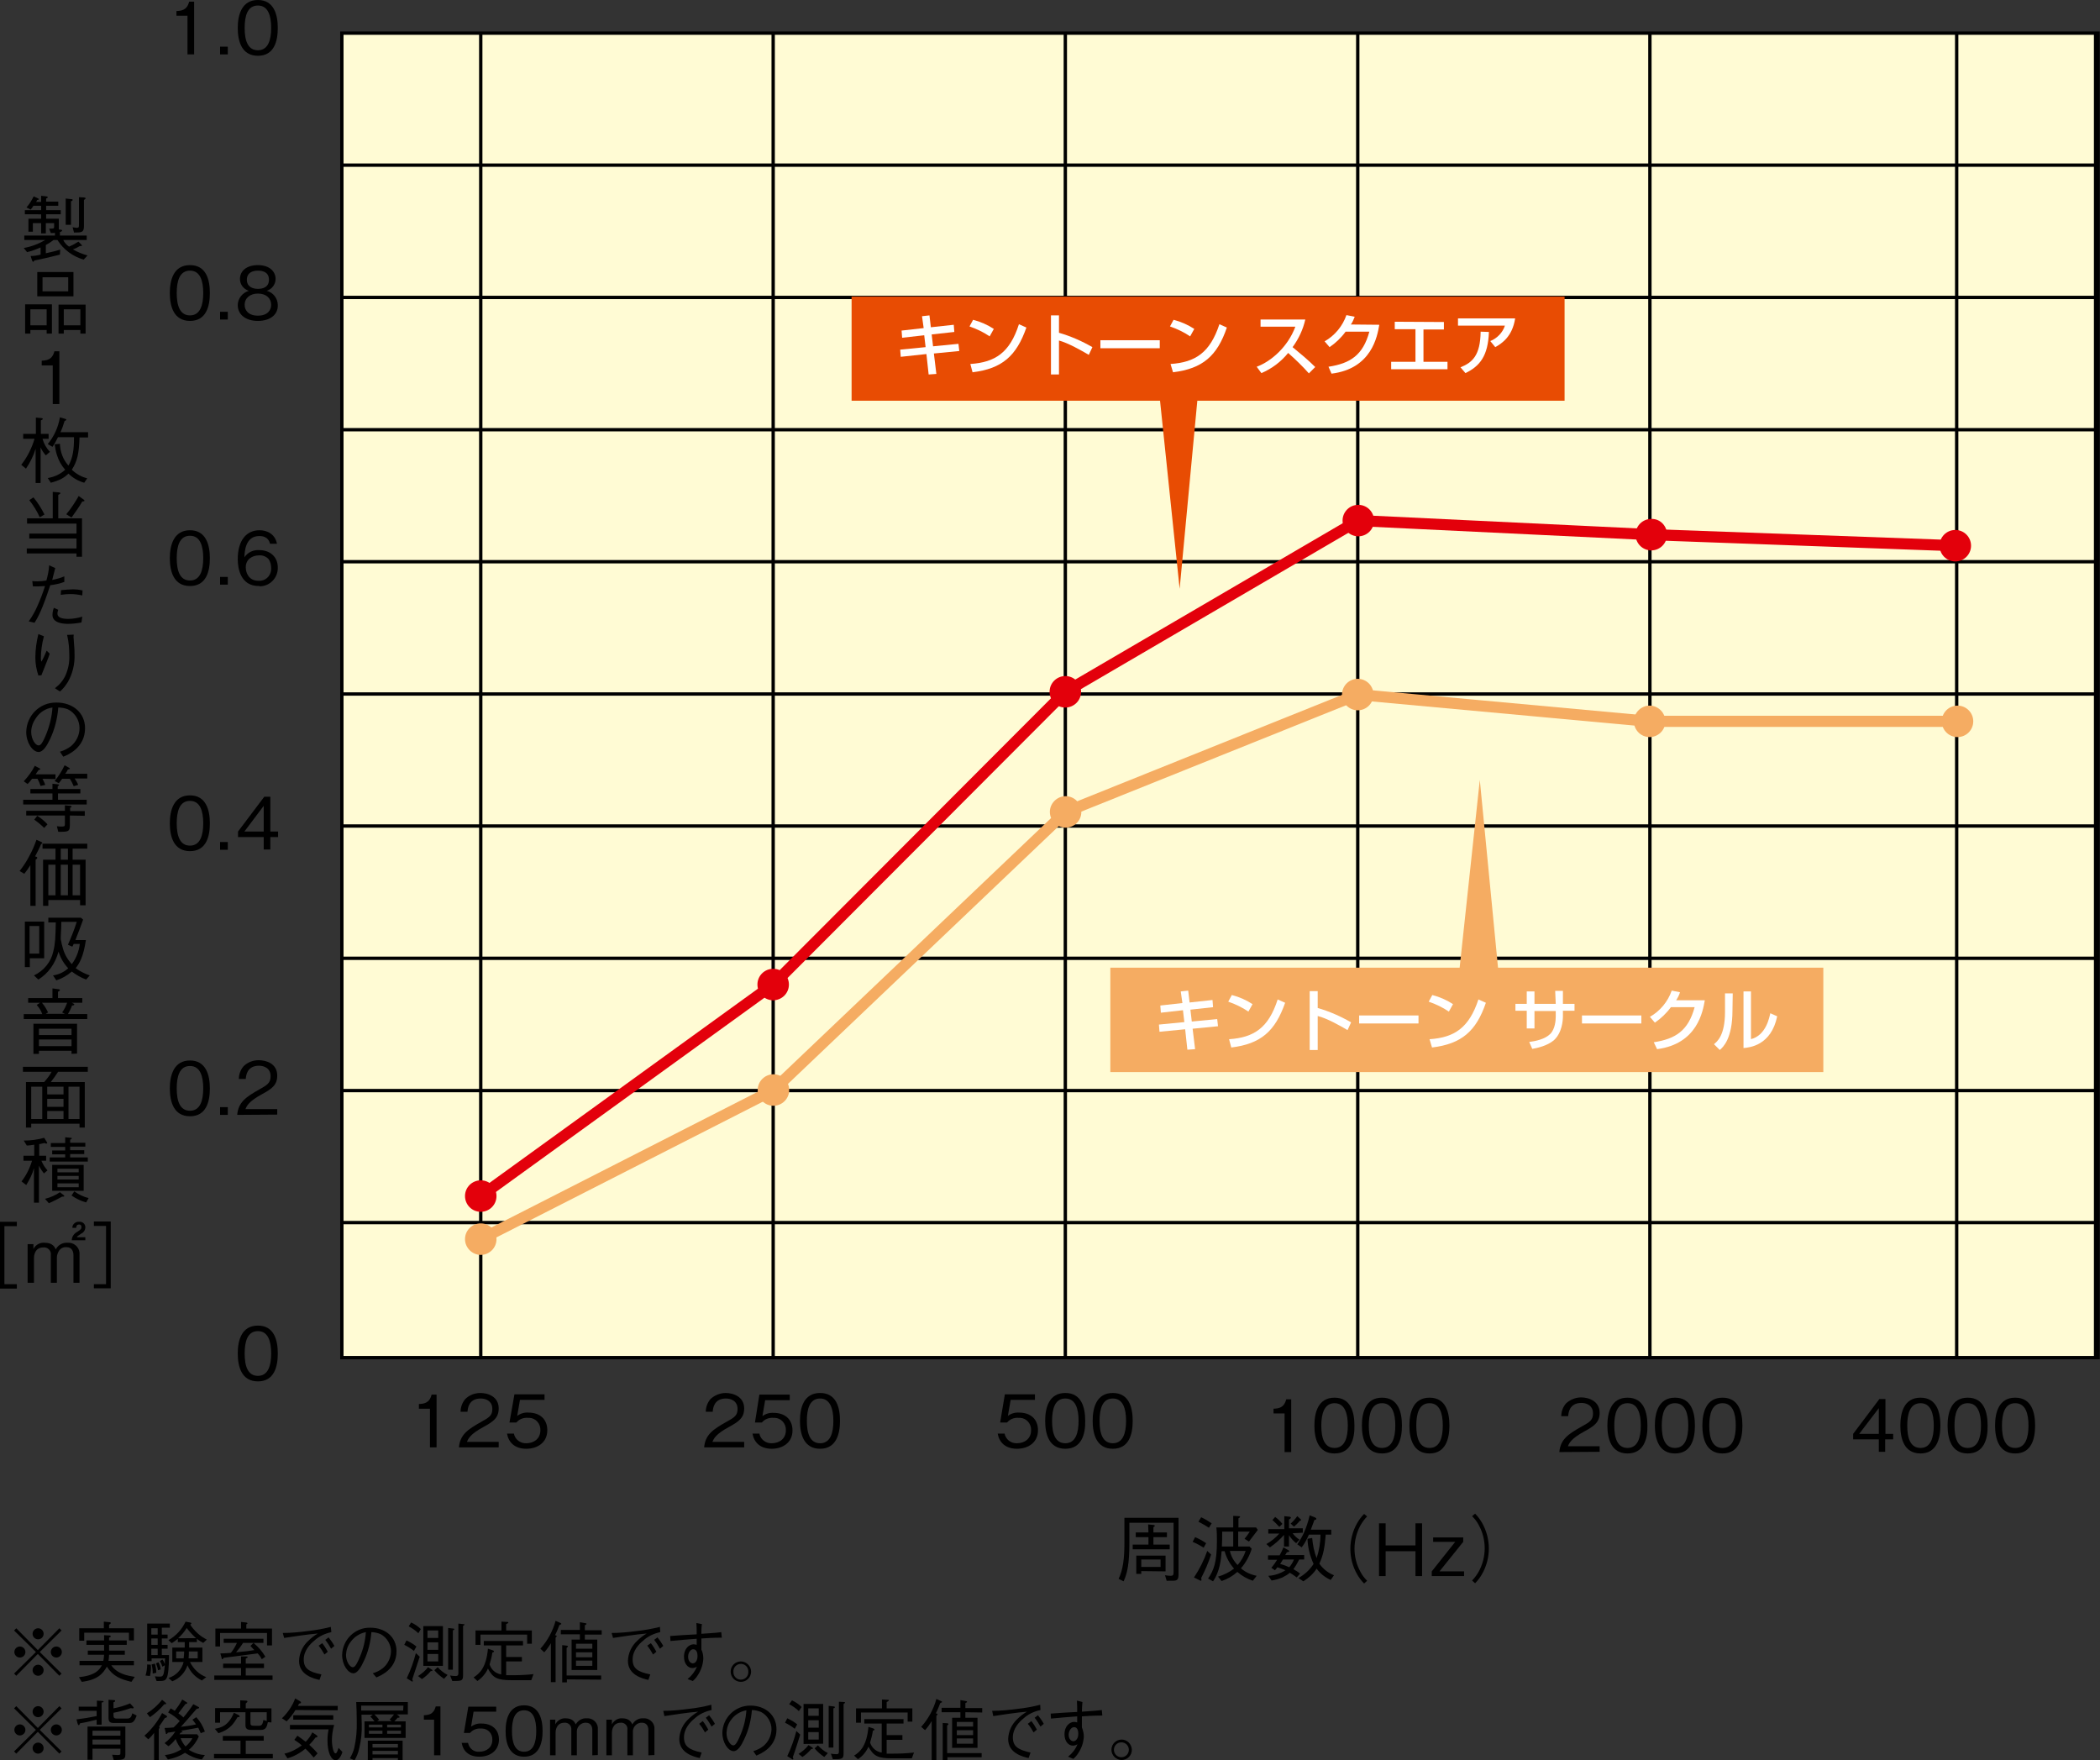 <?xml version="1.0" encoding="utf-8"?>
<!-- Generator: Adobe Illustrator 25.4.1, SVG Export Plug-In . SVG Version: 6.00 Build 0)  -->
<svg version="1.1" id="レイヤー_1" xmlns="http://www.w3.org/2000/svg" xmlns:xlink="http://www.w3.org/1999/xlink" x="0px"
	 y="0px" viewBox="0 0 760.5 637.4" style="enable-background:new 0 0 760.5 637.4;" xml:space="preserve">
<rect x="0" y="0" width="760.5" height="637.4" fill="#333333" stroke="none"/>
<style type="text/css">
	.st0{fill:#FFFBD4;stroke:#000000;stroke-width:1.21;stroke-miterlimit:10;}
	.st1{fill:none;stroke:#000000;stroke-width:1.21;stroke-miterlimit:10;}
	.st2{fill:none;stroke:#E3000B;stroke-width:4.03;stroke-linecap:round;stroke-linejoin:round;}
	.st3{fill:none;stroke:#F5AC62;stroke-width:4.03;stroke-linecap:round;stroke-linejoin:round;}
	.st4{fill:#E84C03;}
	.st5{fill:#FFFFFF;}
	.st6{fill:#F5AC62;}
	.st7{fill:#E3000B;}
</style>
<rect x="123.8" y="12" class="st0" width="636" height="479.6"/>
<path d="M93.4,500.2c-5.9,0-7.3-5.3-7.3-10.1s1.4-10.1,7.3-10.1s7.2,5.3,7.2,10.1S99.3,500.2,93.4,500.2z M93.4,482
	c-3.8,0-4.8,3.8-4.8,8.1c0,4.5,1.1,8.1,4.8,8.1s4.8-3.7,4.8-8.1S97.1,482,93.4,482L93.4,482z"/>
<path d="M68.8,404.2c-5.9,0-7.3-5.3-7.3-10.1S63,384,68.8,384s7.2,5.3,7.2,10.1S74.7,404.2,68.8,404.2z M68.8,386
	c-3.8,0-4.8,3.8-4.8,8.1c0,4.5,1.1,8.1,4.8,8.1s4.8-3.7,4.8-8.1S72.5,386,68.8,386L68.8,386z"/>
<path d="M79.7,403.7v-2.8h2.8v2.8H79.7z"/>
<path d="M85.9,403.7c0.4-4.6,3.2-6.5,8-9.2c2.8-1.6,4.1-2.3,4.1-4.8c0-3-2.5-3.8-4.2-3.8c-4.5,0-4.7,3.8-4.8,4.8h-2.5
	c0-1.7,0.6-3.3,1.7-4.6c1.5-1.5,3.5-2.2,5.5-2.2c2.7,0,6.7,1.2,6.7,5.6c0,3.4-2,4.8-5.5,6.7c-4.8,2.6-5.5,4.2-6,5.4h11.5v2
	L85.9,403.7z"/>
<path d="M68.8,308.2c-5.9,0-7.3-5.3-7.3-10.1S63,288,68.8,288s7.2,5.3,7.2,10.1S74.7,308.2,68.8,308.2z M68.8,290
	c-3.8,0-4.8,3.8-4.8,8.1c0,4.5,1.1,8.1,4.8,8.1s4.8-3.7,4.8-8.1S72.5,290,68.8,290L68.8,290z"/>
<path d="M79.7,307.7v-2.8h2.8v2.8H79.7z"/>
<path d="M97.9,303.1v4.5h-2.4v-4.5h-9.3v-2l9.5-12.6h2.2v12.6h2.8v2H97.9z M95.5,291.8l-7,9.3h7V291.8z"/>
<path d="M68.8,212.2c-5.9,0-7.3-5.3-7.3-10.1S63,192,68.8,192s7.2,5.3,7.2,10.1S74.7,212.2,68.8,212.2z M68.8,194
	c-3.8,0-4.8,3.8-4.8,8.1c0,4.5,1.1,8.1,4.8,8.1s4.8-3.7,4.8-8.1S72.5,194,68.8,194z"/>
<path d="M79.7,211.7v-2.8h2.8v2.8H79.7z"/>
<path d="M93.7,212.2c-6.6,0-7.6-6.4-7.6-9.7c0-6.8,3.1-10.5,7.9-10.5c2.5,0,5.6,1.2,6.3,4.9h-2.5c-0.2-0.7-0.7-2.8-3.9-2.8
	c-5.1,0-5.3,5.7-5.4,7.7c1.2-1.8,3.3-2.8,5.5-2.6c3.4,0,6.6,2.1,6.6,6.3c0.1,3.6-2.7,6.7-6.4,6.8C94.1,212.2,93.9,212.2,93.7,212.2z
	 M97.3,202.5c-0.9-1-2.2-1.5-3.5-1.4c-2.4,0-4.8,1.4-4.8,4.3c0,1.9,1,4.9,4.6,4.9c2.4,0.2,4.4-1.6,4.6-4c0-0.2,0-0.4,0-0.6
	C98.2,204.5,97.9,203.4,97.3,202.5z"/>
<path d="M68.8,116.2c-5.9,0-7.3-5.3-7.3-10.1s1.4-10.1,7.3-10.1s7.2,5.3,7.2,10.1S74.7,116.2,68.8,116.2z M68.8,98
	c-3.8,0-4.8,3.8-4.8,8.1c0,4.5,1.1,8.1,4.8,8.1s4.8-3.7,4.8-8.1S72.5,98,68.8,98L68.8,98z"/>
<path d="M79.7,115.7v-2.8h2.8v2.8H79.7z"/>
<path d="M93.4,116.2c-4.7,0-7.3-2.5-7.3-5.7c0-2.4,1.7-4.5,4-5.2c-1.9-0.6-3.2-2.3-3.2-4.3c0-2.8,2.3-5,6.5-5s6.4,2.3,6.4,5
	c0,2-1.3,3.7-3.2,4.3c2.3,0.6,4,2.7,4,5.2C100.7,113.8,98,116.2,93.4,116.2z M93.4,106.3c-2.8,0-4.8,1.6-4.8,4.1
	c0,1.9,1.3,3.9,4.8,3.9s4.8-2,4.8-3.9C98.2,108,96.4,106.3,93.4,106.3z M93.4,98c-1.9,0-4,0.7-4,3.3s2.2,3.3,4,3.3s4-0.6,4-3.3
	S95.3,98,93.4,98L93.4,98z"/>
<path d="M67.9,19.7v-14h-4V4c1.7-0.1,3.8-0.2,4.6-3.4h1.8v19.1H67.9z"/>
<path d="M79.7,19.7v-2.8h2.8v2.8H79.7z"/>
<path d="M93.4,20.2c-5.9,0-7.3-5.3-7.3-10.1S87.6,0,93.4,0s7.2,5.3,7.2,10.1S99.3,20.2,93.4,20.2z M93.4,2c-3.8,0-4.8,3.8-4.8,8.1
	c0,4.5,1.1,8.1,4.8,8.1s4.8-3.7,4.8-8.1S97.1,2,93.4,2z"/>
<path d="M155.7,524.1v-14h-4v-1.7c1.7-0.1,3.8-0.2,4.6-3.4h1.8v19.1H155.7z"/>
<path d="M166.2,524.1c0.4-4.6,3.2-6.5,8-9.2c2.9-1.6,4.1-2.3,4.1-4.7c0-3-2.5-3.8-4.2-3.8c-4.5,0-4.7,3.8-4.8,4.8h-2.5
	c0-1.7,0.6-3.3,1.7-4.6c1.5-1.5,3.5-2.2,5.5-2.2c2.7,0,6.6,1.3,6.6,5.6c0,3.4-2,4.8-5.5,6.7c-4.8,2.6-5.5,4.2-6,5.4h11.5v2
	L166.2,524.1z"/>
<path d="M190.6,524.6c-4.1,0-6.4-2.2-7-5.5h2.5c0.4,2.1,2.3,3.6,4.5,3.5c2.7,0,5.1-1.6,5.1-4.7c0.1-2.4-1.7-4.4-4-4.5
	c-0.2,0-0.4,0-0.6,0c-1.6-0.1-3.1,0.5-4.1,1.7h-2.5l1.8-10.2h10.9v2h-8.9l-1,5.8c1.2-0.9,2.6-1.3,4.1-1.2c3.9,0,6.8,2.2,6.8,6.4
	C198.2,522.3,194.7,524.6,190.6,524.6z"/>
<path d="M255,524.1c0.4-4.6,3.2-6.5,8-9.2c2.9-1.6,4.1-2.3,4.1-4.7c0-3-2.5-3.8-4.2-3.8c-4.5,0-4.7,3.8-4.8,4.8h-2.5
	c0-1.7,0.6-3.3,1.7-4.6c1.5-1.4,3.5-2.2,5.5-2.2c2.7,0,6.7,1.3,6.7,5.6c0,3.4-2,4.8-5.5,6.7c-4.8,2.6-5.5,4.2-6,5.4h11.5v2
	L255,524.1z"/>
<path d="M279.5,524.6c-4.1,0-6.4-2.2-7-5.5h2.5c0.4,2.1,2.3,3.6,4.5,3.5c2.7,0,5.1-1.6,5.1-4.7c0.1-2.4-1.7-4.4-4-4.5
	c-0.2,0-0.4,0-0.6,0c-1.6-0.1-3.1,0.5-4.1,1.7h-2.5L275,505h11v2h-8.9l-1,5.8c1.2-0.9,2.6-1.3,4.1-1.2c3.9,0,6.8,2.2,6.8,6.4
	C287,522.3,283.5,524.6,279.5,524.6z"/>
<path d="M297,524.6c-5.9,0-7.3-5.3-7.3-10.1s1.4-10.1,7.3-10.1s7.2,5.3,7.2,10.1C304.2,519.3,302.8,524.6,297,524.6z M297,506.4
	c-3.8,0-4.8,3.8-4.8,8.1c0,4.5,1.1,8.1,4.8,8.1s4.8-3.7,4.8-8.1S300.6,506.4,297,506.4z"/>
<path d="M368.3,524.6c-4.1,0-6.4-2.2-7-5.5h2.5c0.4,2.1,2.3,3.6,4.5,3.5c2.7,0,5.1-1.6,5.1-4.7c0.1-2.4-1.7-4.4-4-4.5
	c-0.2,0-0.4,0-0.6,0c-1.6-0.1-3.1,0.5-4.1,1.7h-2.5l1.7-10.2h10.9v2H366l-1,5.8c1.2-0.9,2.6-1.3,4.1-1.2c3.9,0,6.8,2.2,6.8,6.4
	C375.9,522.3,372.4,524.6,368.3,524.6z"/>
<path d="M385.8,524.6c-5.9,0-7.3-5.3-7.3-10.1s1.4-10.1,7.3-10.1s7.2,5.3,7.2,10.1C393.1,519.3,391.7,524.6,385.8,524.6z
	 M385.8,506.4c-3.8,0-4.8,3.8-4.8,8.1c0,4.5,1.1,8.1,4.8,8.1s4.8-3.7,4.8-8.1S389.5,506.4,385.8,506.4z"/>
<path d="M403,524.6c-5.9,0-7.3-5.3-7.3-10.1s1.4-10.1,7.3-10.1s7.2,5.3,7.2,10.1C410.2,519.3,408.9,524.6,403,524.6z M403,506.4
	c-3.8,0-4.8,3.8-4.8,8.1c0,4.5,1.1,8.1,4.8,8.1s4.8-3.7,4.8-8.1S406.7,506.4,403,506.4z"/>
<path d="M465.2,525.8v-14h-4v-1.7c1.7-0.1,3.8-0.2,4.6-3.4h1.8v19.1H465.2z"/>
<path d="M483.3,526.3c-5.9,0-7.3-5.3-7.3-10.1s1.4-10.1,7.3-10.1s7.2,5.3,7.2,10.1C490.6,521,489.2,526.3,483.3,526.3z M483.3,508.1
	c-3.7,0-4.8,3.8-4.8,8.1c0,4.5,1.1,8.1,4.8,8.1s4.8-3.7,4.8-8.1S487,508.1,483.3,508.1z"/>
<path d="M500.5,526.3c-5.9,0-7.3-5.3-7.3-10.1s1.4-10.1,7.3-10.1s7.2,5.3,7.2,10.1C507.7,521,506.4,526.3,500.5,526.3z M500.5,508.1
	c-3.8,0-4.8,3.8-4.8,8.1c0,4.5,1.1,8.1,4.8,8.1s4.8-3.7,4.8-8.1S504.2,508.1,500.5,508.1z"/>
<path d="M517.7,526.3c-5.9,0-7.3-5.3-7.3-10.1s1.4-10.1,7.3-10.1s7.2,5.3,7.2,10.1C524.9,521,523.5,526.3,517.7,526.3z M517.7,508.1
	c-3.8,0-4.8,3.8-4.8,8.1c0,4.5,1.1,8.1,4.8,8.1s4.8-3.7,4.8-8.1S521.4,508.1,517.7,508.1z"/>
<path d="M564.7,525.8c0.4-4.6,3.2-6.5,8-9.2c2.9-1.6,4.2-2.3,4.2-4.8c0-3-2.5-3.8-4.2-3.8c-4.5,0-4.7,3.8-4.8,4.8h-2.5
	c0-1.7,0.6-3.3,1.7-4.6c1.5-1.4,3.5-2.2,5.5-2.2c2.7,0,6.7,1.3,6.7,5.6c0,3.4-2,4.8-5.5,6.7c-4.8,2.6-5.5,4.2-6,5.4h11.5v2
	L564.7,525.8z"/>
<path d="M589.4,526.3c-5.9,0-7.3-5.3-7.3-10.1s1.4-10.1,7.3-10.1s7.2,5.3,7.2,10.1C596.7,521,595.3,526.3,589.4,526.3z M589.4,508.1
	c-3.8,0-4.8,3.8-4.8,8.1c0,4.5,1.1,8.1,4.8,8.1s4.8-3.7,4.8-8.1S593.1,508.1,589.4,508.1z"/>
<path d="M606.6,526.3c-5.9,0-7.3-5.3-7.3-10.1s1.4-10.1,7.3-10.1s7.2,5.3,7.2,10.1C613.8,521,612.5,526.3,606.6,526.3z M606.6,508.1
	c-3.8,0-4.8,3.8-4.8,8.1c0,4.5,1.1,8.1,4.8,8.1s4.8-3.7,4.8-8.1S610.3,508.1,606.6,508.1z"/>
<path d="M623.8,526.3c-5.9,0-7.3-5.3-7.3-10.1s1.4-10.1,7.3-10.1s7.2,5.3,7.2,10.1C631,521,629.7,526.3,623.8,526.3z M623.8,508.1
	c-3.8,0-4.8,3.8-4.8,8.1c0,4.5,1.1,8.1,4.8,8.1s4.8-3.7,4.8-8.1S627.5,508.1,623.8,508.1z"/>
<path d="M682.7,521.2v4.5h-2.3v-4.5h-9.3v-2l9.5-12.6h2.2v12.6h2.8v2H682.7z M680.4,509.9l-7.1,9.3h7.1V509.9z"/>
<path d="M695.5,526.3c-5.9,0-7.3-5.3-7.3-10.1s1.4-10.1,7.3-10.1s7.2,5.3,7.2,10.1C702.7,521,701.3,526.3,695.5,526.3z M695.5,508.1
	c-3.8,0-4.8,3.8-4.8,8.1c0,4.5,1.1,8.1,4.8,8.1s4.8-3.7,4.8-8.1S699.2,508.1,695.5,508.1z"/>
<path d="M712.6,526.3c-5.9,0-7.3-5.3-7.3-10.1s1.4-10.1,7.3-10.1s7.2,5.3,7.2,10.1C719.9,521,718.5,526.3,712.6,526.3z M712.6,508.1
	c-3.8,0-4.8,3.8-4.8,8.1c0,4.5,1.1,8.1,4.8,8.1s4.8-3.7,4.8-8.1S716.3,508.1,712.6,508.1z"/>
<path d="M729.8,526.3c-5.9,0-7.3-5.3-7.3-10.1s1.4-10.1,7.3-10.1s7.2,5.3,7.2,10.1C737,521,735.7,526.3,729.8,526.3z M729.8,508.1
	c-3.8,0-4.8,3.8-4.8,8.1c0,4.5,1.1,8.1,4.8,8.1s4.8-3.7,4.8-8.1S733.5,508.1,729.8,508.1z"/>
<path d="M9.6,75.1c1.1-1.2,1.9-2.6,2.6-4l1.5,0.7c0.3,0.2,0.4,0.2,0.4,0.3s-0.2,0.3-0.6,0.3c-0.2,0.4-0.3,0.5-0.4,0.7h1.8v-2.2
	l1.8,0.2c0.2,0,0.6,0.1,0.6,0.3s-0.2,0.3-0.6,0.5V73h4.4v1.5h-4.4v1.6h5.3v1.5h-5.3v1.6h4.6v3.1c0,0.3,0,0.6,0,0.8l0.9,0.1
	c0.1,0,0.3,0.1,0.3,0.3S22,84,21.7,84v1.3h9.7v1.6h-8.5c0.5,1,1.2,1.8,2.1,2.4c1.2-0.5,2.3-1.1,3.4-1.8l1,1c0.3,0.3,0.3,0.4,0.3,0.4
	c0,0.2-0.4,0.2-0.8,0.2c-0.8,0.5-1.6,0.9-2.5,1.2c1.7,1,3.5,1.7,5.3,2.2L30.3,94c-3.9-1.1-7.3-3.6-9.5-7.1h-1.4
	c-0.9,0.7-1.8,1.3-2.8,1.8v3c2.2-0.5,3.2-0.7,5.2-1.3l-0.1,1.8c-4,1-6.5,1.6-9.2,2.1c-0.3,0.4-0.4,0.5-0.5,0.5s-0.3-0.2-0.4-0.5
	l-0.5-1.6c1.2,0,2.4-0.2,3.6-0.5v-2.6c-1.6,0.7-3.2,1.3-4.9,1.7l-1.2-1.5c2.8-0.5,5.4-1.5,7.8-2.9H8.8v-1.6h11.1v-1
	c-0.5,0.1-1,0.1-1.5,0.1l-0.6-1.6c1.7,0,1.8,0,1.8-0.8v-1.2h-3v3.7h-1.7v-3.7h-3v3.1h-1.6v-4.7h4.6v-1.6H9v-1.5h5.9v-1.6h-2.8
	c-0.4,0.7-0.6,0.9-1,1.4L9.6,75.1z M23.9,71.9l1.9,0.2c0.3,0,0.5,0,0.5,0.3s-0.2,0.3-0.6,0.5v8.5h-1.9V71.9z M30.4,71.5
	c0.2,0,0.6,0.1,0.6,0.3s-0.3,0.4-0.6,0.6v9.5c0,2.3-0.9,2.3-3.6,2.3l-0.5-1.9c0.5,0.1,1,0.1,1.4,0.2c0.9,0,0.9-0.2,0.9-1.5v-9.6
	L30.4,71.5z"/>
<path d="M16.9,120.8v-1.3H11v1.3H9.1v-10.6h9.7v10.6H16.9z M16.9,117.8V112H11v5.8L16.9,117.8z M13.5,107.3v-8.8h13.1v8.8H13.5z
	 M24.7,105.5v-5.1h-9.3v5.1L24.7,105.5z M29.1,120.8v-1.3h-6v1.3h-1.9v-10.5H31v10.5L29.1,120.8z M29.1,117.8V112h-6v5.8L29.1,117.8
	z"/>
<path d="M19.1,146.3v-14h-4v-1.7c1.7-0.1,3.8-0.2,4.6-3.4h1.8v19.1L19.1,146.3z"/>
<path d="M16.6,164.9c-0.8-0.9-1.4-1.8-1.9-2.9v12.9h-1.8v-12.4c-0.8,2.6-2,5-3.5,7.2l-1.7-1.4c2.2-2.8,3.8-6,4.8-9.4H8.4v-1.8h4.6
	v-5.9l2.1,0.2c0.1,0,0.4,0.1,0.4,0.3s-0.4,0.4-0.7,0.5v4.9h2.8v1.8h-2.2c0.5,1.8,1.4,3.4,2.7,4.7L16.6,164.9z M28.8,158.4
	c-0.2,5.9-0.8,8.6-2.8,11.7c1.6,1.5,3.5,2.6,5.6,3.1l-1.1,1.6c-2.1-0.6-4.1-1.7-5.7-3.3c-1.7,1.6-3.1,2.4-6.4,3.3l-1.1-1.7
	c2.4-0.4,4.6-1.4,6.3-3c-1.4-1.6-2.4-3.4-3-5.4c-0.4-1.2-0.6-2.5-0.8-3.8l1.9-0.2c0.1,2.9,1.1,5.7,3.1,7.9c1.6-2.9,2-5.7,2-10.3H21
	c-0.6,1.2-1.2,2.4-2,3.5l-1.7-1c2.3-2.8,3.8-6.1,4.4-9.7l2,0.6c0.1,0,0.3,0.1,0.3,0.3s-0.4,0.4-0.6,0.4c-0.4,1.4-0.9,2.8-1.5,4.1h10
	v1.9L28.8,158.4z"/>
<path d="M27.7,200.4h-18v-1.8h18V195H10.6v-1.8h17.1v-3.6H9.8v-1.9h9.3v-9.6l2.3,0.2c0.4,0.1,0.5,0.2,0.5,0.3s-0.4,0.4-0.8,0.6v8.5
	h8.6v13.9h-2L27.7,200.4z M12.1,180.1c1.6,1.9,2.9,4,4,6.2l-1.7,1c-1-2.2-2.3-4.3-3.8-6.2L12.1,180.1z M24,186.2
	c1.7-2,3.2-4.3,4.5-6.6l1.8,1.3c0,0,0.3,0.2,0.3,0.4s-0.4,0.3-0.8,0.3c-1.2,2-2.5,3.9-3.9,5.8L24,186.2z"/>
<path d="M20,205.7c-0.3,1.4-0.5,1.8-1.1,4.3c1.5-0.3,3-0.7,4.4-1.3v2c-1.6,0.6-3.3,1-5.1,1.2c-0.7,2-1.5,4.6-2.8,7.8
	c-0.8,2-1.7,4-2.9,5.8l-2.1-0.5c1.3-1.8,2.4-3.8,3.3-5.9c1-2.3,1.9-4.6,2.6-6.9c-1.4,0.1-2.9,0.2-4.4,0.1l-0.2-1.9
	c0.6,0.1,1.2,0.1,1.9,0.1c1.1,0,2.1-0.1,3.2-0.3c0.5-1.8,0.9-3.6,1-5.5L20,205.7z M21.1,220.8c-0.2,0.5-0.3,0.9-0.3,1.4
	c0,1.4,1.6,1.9,3.9,1.9c1.7,0,3.4-0.3,5.1-0.8l-0.3,2.1c-1.6,0.3-3.3,0.5-4.9,0.5c-1.4,0-5.6-0.2-5.6-3.2c0-0.9,0.2-1.8,0.5-2.6
	L21.1,220.8z M22.1,213.7c1.1-0.1,3.1-0.3,4.2-0.3c1.2,0,2.4,0.1,3.6,0.4l-0.1,1.8c-1.4-0.3-2.9-0.5-4.3-0.5c-1.2,0-2.3,0.1-3.5,0.3
	L22.1,213.7z"/>
<path d="M15.9,230.4c-0.7,2.6-1.1,5.4-1.1,8.1c0,0.4,0.1,0.8,0.2,1.1c0.7-1.2,1.3-2.6,1.9-4l1.1,1.1c-0.5,1.6-0.8,2.2-3,7.8
	l-1.1,0.1c-0.7-2.1-1.1-4.3-1.1-6.4c0-2.9,0.4-5.8,1.1-8.6L15.9,230.4z M26.7,229.8c-0.1,0.6-0.1,1.2,0,1.8c0.3,3.7,0.3,4.2,0.3,5.5
	c0.1,3.4-0.7,6.8-2.4,9.8c-0.8,1.3-1.7,2.5-2.9,3.5l-1.8-1.2c1.6-1.2,2.9-2.7,3.8-4.6c1-2.3,1.5-4.7,1.4-7.2c0-2.5-0.2-5-0.8-7.5
	L26.7,229.8z"/>
<path d="M21.7,272.2c1.4-0.4,2.8-1.1,4-2c1.9-1.6,3.1-4,3.1-6.5c0-2.9-1.6-5.5-4.1-6.8c-1.1-0.5-2.4-0.7-3.6-0.7
	c-0.3,4-1.3,7.9-3,11.5c-1.1,2.3-2.5,4.6-4.1,4.6c-2.2,0-4.5-3.4-4.5-7.2c0.1-6,4.9-10.8,10.9-10.7c0.1,0,0.1,0,0.2,0
	c5.5,0,10.2,3.5,10.2,9.3c0,7.1-6.3,9.7-7.9,10.3L21.7,272.2z M13.1,259.9c-1.1,1.5-1.8,3.3-1.8,5.1c0,2.8,1.6,4.9,2.6,4.9
	c0.6,0,1.2,0,2.9-4.2c1.2-3,2-6.3,2.2-9.5C16.6,256.5,14.4,257.9,13.1,259.9z"/>
<path d="M8.4,291.3v-1.7H19v-2.3h-8v-1.6h8v-1.9l2,0.2c0.2,0,0.4,0.2,0.4,0.3s-0.3,0.3-0.5,0.4v1h8.2v1.6H21v2.3h10.4v1.7L8.4,291.3
	z M15.4,282c0.4,0.7,0.7,1.5,1,2.2l-1.7,0.4c-0.3-0.9-0.7-1.8-1.1-2.6h-2c-0.5,0.7-1,1.3-1.6,1.9l-1.4-1c1.6-1.7,3-3.6,4-5.6
	l1.7,0.9c0.2,0.1,0.3,0.2,0.3,0.3s-0.3,0.3-0.6,0.3c-0.2,0.3-1,1.4-1.1,1.6h7.2v1.7L15.4,282z M25.3,295.3v3.3
	c0,2.6-0.5,2.6-4.2,2.6l-0.5-2c0.6,0,0.9,0.1,1.3,0.1c1.3,0,1.6,0,1.6-0.8v-3.2h-14v-1.7h14v-2l2,0.2c0.2,0,0.4,0.1,0.4,0.3
	s-0.3,0.3-0.5,0.4v1.2h5.3v1.7L25.3,295.3z M16,299.8c-1.1-1.1-2.3-2.1-3.6-3l1.1-1.4c1.4,0.9,2.6,1.9,3.7,3.1L16,299.8z M27.1,282
	c0.5,0.7,0.9,1.4,1.2,2.2l-1.6,0.5c-0.4-1-0.9-1.9-1.4-2.7h-2.8c-0.4,0.6-0.8,1.1-1.2,1.6l-1.5-0.8c1.4-1.7,2.6-3.6,3.6-5.7L25,278
	c0.1,0,0.2,0.2,0.3,0.3c0,0.2-0.2,0.3-0.7,0.3c-0.4,0.8-0.5,1-1,1.6h8v1.7H27.1z"/>
<path d="M14.9,305.6c-0.6,1.5-1.4,3-2.2,4.5c0.4,0.1,0.8,0.2,0.8,0.5s-0.4,0.6-0.6,0.7V328H11v-14.7c-0.7,1.1-1.4,2.1-2.2,3.1
	l-1.7-1c1.4-1.8,2.6-3.6,3.6-5.6c1-1.8,1.8-3.7,2.5-5.7l1.8,0.8c0.1,0,0.3,0.2,0.3,0.3S15.3,305.5,14.9,305.6z M26.3,307.3v4H31
	v16.5h-2v-1.9H17.5v2.1h-1.9v-16.7h4.5v-4h-4.7v-1.8h16.2v1.8L26.3,307.3z M20.1,313.1h-2.6v11.1h2.6V313.1z M24.6,307.3H22v4h2.6
	L24.6,307.3z M24.6,313.1H22v11.1h2.6L24.6,313.1z M29,313.1h-2.7v11.1H29V313.1z"/>
<path d="M10.8,347v3.2H9v-16.5h7V347H10.8z M14.2,335.3h-3.5v10h3.5V335.3z M31.2,354.7c-1.9-0.7-3.6-1.7-5.2-2.9
	c-1.6,1.4-3.5,2.5-5.6,3.2l-1.2-1.8c2.1-0.3,4-1.2,5.5-2.6c-1.6-1.7-2.8-3.7-3.5-6c-0.6,2.1-1.5,4.1-2.8,5.9
	c-1.2,1.7-2.8,3.1-4.5,4.2l-1.6-1.5c3.6-1.7,6.2-4.9,7-8.7c0.7-2.7,0.8-5.3,0.9-10.5h-2.7v-1.7h11.8l0.8,0.7
	c-0.9,2.5-1.8,4.9-2.8,7.4h3.8c-0.9,6.2-2.4,8.5-3.7,10.2c1.6,1.1,3.3,2,5.1,2.6L31.2,354.7z M26.7,341.8l-0.5,1l-1.6-0.7
	c1.2-2.7,2.3-5.5,3.2-8.3h-5.6c0,0.8,0,2-0.2,5.5l0,0.8c0.2,1.2,0.5,2.3,0.8,3.4c0.6,2.1,1.7,4,3.2,5.6c1.6-2.1,2.6-4.7,2.9-7.3
	L26.7,341.8z"/>
<path d="M8.6,369v-1.8h6.7c-0.4-1.2-1.1-2.3-2-3.3l1.2-0.8h-4.3v-1.7H19v-3.5l2.2,0.3c0.2,0,0.5,0.1,0.5,0.3s-0.4,0.5-0.7,0.6v2.3
	h8.8v1.7H26l0.6,0.3c0.2,0.1,0.3,0.2,0.3,0.3c0,0.4-0.7,0.4-0.8,0.4c-0.4,1.1-0.9,2.1-1.5,3.1h7v1.8H8.6z M25.9,381.6v-1.1H14.1v1.1
	h-2v-10.9h15.8v10.8L25.9,381.6z M25.9,372.5H14.1v2.3h11.8V372.5z M25.9,376.4H14.1v2.4h11.8V376.4z M15.2,363.1
	c0.9,1.1,1.6,2.2,2.2,3.5l-0.8,0.5h6.9l-1-0.5c0.8-1.1,1.4-2.3,1.8-3.5H15.2z"/>
<path d="M21.1,388c-0.8,1.3-1.7,2.5-2.7,3.8h12.3v16.5h-1.9v-1.4H11.3v1.4H9.4v-16.5h6.6c1-1.1,2-2.4,2.7-3.7H8.3v-1.8h23.5v1.8
	H21.1z M15.3,393.5h-4v11.7h4V393.5z M23,393.5h-5.9v2.8H23L23,393.5z M23,397.9h-5.9v2.9H23L23,397.9z M23,402.3h-5.9v2.9H23
	L23,402.3z M28.8,393.5h-4v11.7h4V393.5z"/>
<path d="M12.4,414.5c-0.6,0.1-1.9,0.3-2.7,0.3L8.6,413c2.5,0,5-0.3,7.4-1l1,1.6c0.1,0.2,0.1,0.2,0.1,0.3s-0.1,0.2-0.3,0.2
	c-0.2,0-0.5-0.1-0.7-0.2c-0.7,0.2-1.1,0.2-1.9,0.4v4.2h2.5v1.8h-1.7c0.5,1.3,1.3,2.5,2.2,3.5l-1.3,1.1c-0.7-0.9-1.3-1.8-1.8-2.8
	v13.4h-1.8v-12.5c-0.6,2.2-1.6,4.2-2.8,6.1l-1.7-1.3c1.7-2.2,3-4.8,3.8-7.5H8.5v-1.8h3.9V414.5z M16.3,434.1c2-0.5,3.8-1.3,5.4-2.4
	l1.4,1.1c0.1,0.1,0.2,0.2,0.2,0.3s-0.2,0.2-0.3,0.2s-0.3,0-0.5,0c-1.6,0.9-3.2,1.7-4.8,2.4L16.3,434.1z M23.6,411.8l2,0.2
	c0.2,0,0.4,0,0.4,0.2s-0.4,0.4-0.6,0.5v1.1h5.5v1.4h-5.5v1.3h5.1v1.4h-5.1v1.2h6.4v1.5H18v-1.5h5.6V418h-4.7v-1.4h4.7v-1.3h-5.2
	v-1.4h5.2V411.8z M18.9,421.8h11.4v9.4H18.9V421.8z M28.5,424.5v-1.3h-7.7v1.3H28.5z M28.5,427.1v-1.3h-7.7v1.3H28.5z M28.5,429.9
	v-1.4h-7.7v1.4H28.5z M26.9,431.4c1.6,1.1,3.3,2,5.2,2.4l-0.9,1.6c-1.9-0.5-3.7-1.4-5.3-2.5L26.9,431.4z"/>
<path d="M6.1,465v1.6H0v-24.2h6.1v1.6H1.6V465H6.1z"/>
<path d="M12.1,452.3c0.7-1.5,2.4-2.5,4.1-2.3c2.9,0,3.6,1.6,4,2.4c0.8-1.6,2.5-2.5,4.2-2.4c2.2-0.2,4.2,1.4,4.4,3.6
	c0,0.2,0,0.5,0,0.7v10.2h-2.2v-10c0-1.1-0.4-2.9-2.5-2.9c-1.1-0.1-2.2,0.4-2.8,1.4c-0.4,0.7-0.7,1.5-0.7,2.4v9.1h-2.2v-10.1
	c0.2-1.3-0.8-2.5-2.1-2.7c-0.2,0-0.4,0-0.6,0c-3.3,0-3.4,3.3-3.4,3.8v9H10v-14h2.1L12.1,452.3z M26,448.9c0.1-1.2,0.8-2.2,1.9-2.8
	c1.4-0.9,1.6-1.1,1.6-1.9c0-0.4-0.3-0.8-0.7-0.8c-0.1,0-0.1,0-0.2,0c-0.9,0-1,0.8-1,1.2h-1.4c0-0.6,0.2-1.1,0.6-1.5
	c0.5-0.5,1.2-0.8,1.9-0.7c1.1-0.1,2.1,0.7,2.2,1.8c0,0.1,0,0.1,0,0.2c0,1-0.6,1.9-1.5,2.3c-1.1,0.8-1.3,0.8-1.6,1.3h3.1v1.1H26z"/>
<path d="M34,443.9v-1.6h6.1v24.2H34V465h4.4v-21.1H34z"/>
<path d="M426.8,570.2c0,1.3-0.3,1.8-0.8,2s-0.8,0.2-3.5,0.2l-0.6-2c0.7,0.1,1.3,0.2,2,0.2c0.8,0,1.1-0.2,1.1-1.2v-18h-16v7.3
	c0,7.7-0.8,11.1-2.1,13.9l-1.8-0.9c1.6-3.3,2.1-7.4,2.1-13v-9.1h19.6L426.8,570.2z M415.8,552l2,0.2c0.1,0,0.4,0.1,0.4,0.3
	s-0.2,0.3-0.5,0.5v1.9h4.9v1.7h-4.9v2.7h5.9v1.7h-13.4v-1.7h5.7v-2.7h-4.6v-1.7h4.6L415.8,552z M413.3,568.9v1h-1.8v-6.6h10.6v5.7
	L413.3,568.9z M420.3,564.7h-7v2.7h7V564.7z"/>
<path d="M435.9,560.4c-1.3-0.8-2.6-1.5-4-2.1l0.9-1.7c1.4,0.6,2.7,1.3,4,2.2L435.9,560.4z M435,571.4c0.1,0.2,0.1,0.5,0.1,0.7
	c0,0.2-0.1,0.3-0.2,0.3c-0.2,0-0.3-0.1-0.5-0.2l-2-1c2-3,3.6-6.2,4.8-9.6l1.4,1.3C437.6,565.9,436.4,568.7,435,571.4z M437.8,553.2
	c-1.2-0.8-2.5-1.5-3.8-2.2l1-1.6c1.3,0.6,2.6,1.4,3.8,2.2L437.8,553.2z M452.3,558.2l-1.6-1c0.7-0.8,1.3-1.7,1.9-2.6h-4.2v5.4h4.1
	l0.8,0.8c-0.8,2.6-2.1,5-3.9,7.1c1.6,1.4,3.6,2.3,5.7,2.7l-1.4,1.8c-2.1-0.7-4-1.8-5.6-3.2c-1.7,1.5-3.6,2.6-5.7,3.3l-1.3-1.6
	c2.1-0.6,4.1-1.6,5.8-2.9c-1.6-1.8-2.8-4-3.4-6.3h-1.1c-0.2,2.8-0.6,7.3-3.1,10.9l-1.8-1c2-2.9,3.2-5.8,3.2-13.5c0-1.7,0-3.3-0.2-5
	h6.1v-4.2l2,0.1c0.4,0,0.5,0.2,0.5,0.3s-0.5,0.5-0.6,0.5v3.3h6.4l0.6,0.9C455,554.6,452.8,557.6,452.3,558.2L452.3,558.2z
	 M446.6,554.6h-4c0,2.6,0,2.9-0.1,5.4h4.1L446.6,554.6z M445.4,561.6c0.4,1.9,1.4,3.7,2.8,5.1c1.3-1.5,2.3-3.2,2.9-5.1H445.4z"/>
<path d="M468.1,555.2c0.7,0.9,1.5,1.7,2.5,2.3l-1.2,1.3c-1-0.8-1.9-1.8-2.6-2.9v4.1h-1.8v-4.2c-1.5,1.7-3.2,3.2-5.1,4.5l-1.3-1.2
	c1.8-1,3.4-2.3,4.7-3.8h-4v-1.6h5.8V549l1.8,0.2c0.5,0,0.6,0.3,0.6,0.4s-0.4,0.5-0.7,0.6v3.2h5v1.6L468.1,555.2z M460.4,567.7
	c0.8-0.9,1.5-1.9,2.1-2.9h-3.3v-1.6h4.2c0.5-0.9,1-1.9,1.4-2.9l1.7,1c0.2,0.1,0.4,0.2,0.4,0.4s-0.4,0.3-0.9,0.4
	c-0.3,0.6-0.3,0.6-0.6,1h6.9v1.6h-1.8c-0.6,1.2-1.3,2.4-2.1,3.5c0.9,0.5,1.7,1,2.4,1.6l-1.2,1.4c-0.8-0.6-1.6-1.2-2.5-1.7
	c-0.8,0.7-1.7,1.2-2.7,1.7c-1.2,0.5-2.5,0.9-3.9,1.1l-1.2-1.7c2.2-0.1,4.3-0.8,6.2-2c-0.9-0.4-1.9-0.8-2.9-1.1
	c-0.3,0.4-0.5,0.7-0.9,1.1L460.4,567.7z M461.8,549.3c1,0.7,1.9,1.6,2.6,2.5l-1.1,1.1c-0.8-0.9-1.6-1.7-2.5-2.5L461.8,549.3z
	 M464.6,564.7c-0.3,0.6-0.7,1.1-1,1.6c1.1,0.3,2.2,0.7,3.3,1.2c0.7-0.8,1.3-1.8,1.7-2.8L464.6,564.7z M467.4,551.7
	c0.9-0.8,1.7-1.7,2.4-2.7l1.1,1c0.2,0.2,0.3,0.3,0.3,0.4s-0.3,0.3-0.5,0.3c-0.6,0.8-1.3,1.4-2.1,2.1L467.4,551.7z M481.9,572.1
	c-2-0.9-3.8-2.3-5.1-4.1c-1.2,1.9-2.9,3.4-4.8,4.6l-1.8-1.2c2.2-1.2,4.1-2.9,5.5-5.1c-1.3-2.9-2.1-5.9-2.2-9.1l1.7-0.3
	c0.2,2.5,0.7,5,1.6,7.3c0.9-2.7,1.4-5.6,1.4-8.5H474c-0.7,1.6-1.5,3.2-2.6,4.6l-1.6-1.1c1.6-2.3,3.2-5.1,4.5-10.5l2,0.8
	c0.2,0.1,0.4,0.3,0.4,0.5s-0.2,0.3-0.7,0.4c-0.2,0.5-1.1,3-1.3,3.5h7.4v1.8h-2c-0.4,4.7-0.8,7.2-2.3,10.5c1.3,1.9,3.2,3.4,5.3,4.2
	L481.9,572.1z"/>
<path d="M495.1,549.1c-0.9,0.9-1.7,2-2.4,3.2c-2.9,5.3-2.9,11.7,0,16.9c0.6,1.2,1.4,2.2,2.4,3.2l-1.1,1c-1-1-1.8-2.1-2.5-3.3
	c-3.3-5.7-3.3-12.8,0-18.6c0.7-1.2,1.5-2.3,2.5-3.3L495.1,549.1z"/>
<path d="M512.6,570.7v-9h-10.8v9h-2.4v-19.1h2.4v8h10.8v-8h2.4v19.1L512.6,570.7z"/>
<path d="M518.5,570.7V569l8.5-10.7h-8v-1.6h10.9v1.6l-8.6,10.7h8.9v1.7L518.5,570.7z"/>
<path d="M533.1,572.3c0.9-0.9,1.7-2,2.4-3.2c2.9-5.3,2.9-11.7,0-16.9c-0.6-1.2-1.4-2.2-2.4-3.2l1.1-0.9c1,1,1.8,2.1,2.5,3.3
	c3.3,5.8,3.3,12.8,0,18.6c-0.7,1.2-1.5,2.3-2.5,3.3L533.1,572.3z"/>
<path d="M5.9,606.8L5.1,606l7.9-7.8l-7.9-7.8l0.8-0.8l7.8,7.9l7.8-7.9l0.8,0.8l-7.9,7.8l7.9,7.8l-0.8,0.8l-7.8-7.9L5.9,606.8z
	 M9.2,598.2c0,1.1-0.9,2-2,2s-2-0.9-2-2s0.9-2,2-2S9.2,597.1,9.2,598.2z M15.8,591.6c0,1.1-0.9,2-2,2s-2-0.9-2-2s0.9-2,2-2
	S15.8,590.5,15.8,591.6z M15.8,604.8c0,1.1-0.9,2-2,2s-2-0.9-2-2s0.9-2,2-2S15.8,603.7,15.8,604.8L15.8,604.8L15.8,604.8z
	 M22.4,598.2c0,1.1-0.9,2-2,2s-2-0.9-2-2s0.9-2,2-2S22.4,597.1,22.4,598.2L22.4,598.2L22.4,598.2z"/>
<path d="M37.7,592.1l1.9,0.1c0.3,0,0.5,0.1,0.5,0.3s-0.1,0.3-0.6,0.5v1h6.4v1.6h-6.4v2.1h5.7v1.5h-5.7c0,0.7-0.1,1.4-0.2,2.2h9.2
	v1.6h-8.2c2.2,3.2,6.1,3.8,8.5,4.2l-1.2,1.8c-3.8-0.9-6.7-2-8.9-5.5c-1.5,2.7-3.5,4.8-9.1,5.5l-1-1.7c6.1-0.6,7.5-2.8,8.3-4.3h-8.1
	v-1.6h8.6c0.2-0.7,0.2-1.4,0.3-2.2h-5.9v-1.5h5.9v-2.1h-6.4V594h6.4V592.1z M37.6,587.2l2.1,0.2c0.1,0,0.4,0,0.4,0.3
	s-0.3,0.4-0.6,0.6v1.3h9v4.4h-1.8v-2.8H30.5v2.9h-1.8v-4.5h8.9L37.6,587.2z"/>
<path d="M54.3,606.9l-1.6-0.2c0.4-1.3,0.6-2.6,0.6-4l1.3,0.1C54.8,604.2,54.6,605.6,54.3,606.9z M58.6,589.6v2.3h2.1v1.4h-2.1v2.3
	h2.1v1.4h-2.1v2.3h2.6c0,4.3-0.3,7.3-0.8,8.2c-0.5,1.2-1.4,1.2-3.2,1.2h-0.5l-0.6-1.7c0.6,0.1,1.3,0.1,1.9,0.1
	c0.9,0,1.1-0.5,1.3-1.2c0.2-1,0.3-1.9,0.4-2.9l-0.9,0.5c-0.2-0.7-0.5-1.4-0.9-2l0.9-0.6c0.4,0.5,0.7,1.1,0.9,1.7
	c0-1.1,0-1.4,0.1-2.1h-4.9v1h-1.6v-13.6h8.2v1.5H58.6z M57.1,589.6h-2.3v2.3h2.3L57.1,589.6z M57.1,593.3h-2.3v2.3h2.3L57.1,593.3z
	 M57.1,597h-2.3v2.3h2.3L57.1,597z M55.3,606c0-1.1-0.1-2.2-0.4-3.3l1.2-0.3c0.3,1.1,0.5,2.2,0.5,3.3L55.3,606z M57.2,604.8
	c-0.1-0.9-0.4-1.7-0.7-2.5l0.9-0.4c0.4,0.8,0.7,1.7,0.8,2.6L57.2,604.8z M73.6,594.9c-0.8-0.4-1.6-0.9-2.3-1.5v1.2h-2.8v2h4.8v5.2
	h-4.5c1.2,2.5,3.3,4.5,5.9,5.5l-1.6,1.2c-2.4-1.2-4.2-3.1-5.2-5.5c-0.9,2.7-2.9,4.8-5.5,5.8l-1.4-1.2c2.7-0.8,4.8-3,5.5-5.8h-4.1
	v-5.2h4.5v-2h-2.5v-1.2c-0.7,0.6-1.4,1.1-2.2,1.6l-1.2-1.1c2.7-1.5,4.9-3.9,6.2-6.7l1.6,0.3c0.3,0.1,0.5,0.1,0.5,0.3
	s-0.1,0.2-0.4,0.5c1.5,2.3,3.6,4.2,6,5.4L73.6,594.9z M63.8,598v2.5h2.7c0.1-0.8,0.2-1.6,0.2-2.5H63.8z M67.6,589.5
	c-0.8,1.4-1.9,2.6-3.1,3.7H71C69.7,592,68.6,590.8,67.6,589.5L67.6,589.5z M71.6,598h-3.2c0,0.6,0,1.6-0.1,2.5h3.3L71.6,598z"/>
<path d="M87.3,599.8h1.9c0.5,0,0.5,0.2,0.5,0.3s-0.4,0.3-0.7,0.5v1.8h6.6v1.6H89v2.7h9.7v1.6H77.6v-1.6h9.7V604h-6.5v-1.6h6.5V599.8
	z M87.2,587.3l1.9,0.2c0.2,0,0.5,0.1,0.5,0.3s-0.1,0.2-0.4,0.4v1.5h9.3v6.1h-1.8v-4.5h-17v4.9h-1.7v-6.5h9.3V587.3z M94.8,600.8
	c-0.4-0.8-0.9-1.5-1.5-2.1c-3.5,0.5-8.6,1.1-12.3,1.6c-0.2,0.3-0.3,0.5-0.5,0.5s-0.2-0.2-0.2-0.3l-0.5-1.8c0.8,0,1.6,0,3.8-0.2
	c0.9-1.1,1.6-2.3,2.2-3.6H81v-1.5h14.4v1.5H88c-0.7,1.2-1.6,2.3-2.5,3.4c3.4-0.3,4.9-0.5,6.6-0.8c-0.8-0.8-1-1.1-1.4-1.5l1.1-1.1
	c1.7,1.4,3.2,3.1,4.3,5L94.8,600.8z"/>
<path d="M102.4,591.3c3,0,6.1-0.3,9.1-0.7c2.8-0.3,5.6-0.8,8.3-1.5l0.2,1.9c-2.3,0.5-4.5,1.5-6.2,3.1c-1.5,1.2-3.8,3.6-3.8,6.8
	s1.8,4.5,6.4,5.4l-0.7,2c-2.2-0.5-7.4-1.8-7.4-6.9c0.1-2.8,1.3-5.4,3.4-7.3c1-1,2.2-1.9,3.4-2.6c-3.8,0.3-9.6,1.2-12.2,1.6
	L102.4,591.3z M116.7,595c0.8,1,1.4,2,2,3.1l-1.2,1c-0.6-1.1-1.3-2.2-2.1-3.2L116.7,595z M119,592.9c0.8,1,1.5,2,2.1,3.1l-1.2,1
	c-0.6-1.1-1.3-2.2-2.1-3.2L119,592.9z"/>
<path d="M135,605.9c1.3-0.4,2.6-1,3.7-1.9c1.8-1.5,2.8-3.7,2.9-6c0-2.6-1.5-5.1-3.8-6.3c-1-0.4-2.2-0.7-3.3-0.7
	c-0.3,3.7-1.2,7.3-2.8,10.6c-1,2.2-2.3,4.3-3.7,4.3c-2,0-4.1-3.1-4.1-6.6c0.1-5.5,4.6-10,10.1-9.9c0.1,0,0.1,0,0.2,0
	c5.1,0,9.4,3.2,9.4,8.5c0,6.6-5.9,8.9-7.3,9.5L135,605.9z M127,594.5c-1.1,1.4-1.6,3-1.7,4.7c0,2.6,1.5,4.5,2.4,4.5
	c0.5,0,1.1,0,2.7-3.9c1.2-2.8,1.9-5.8,2.1-8.8C130.3,591.4,128.3,592.7,127,594.5L127,594.5z"/>
<path d="M149.9,597.8c-1.1-0.9-2.3-1.6-3.5-2.2l0.8-1.6c1.3,0.6,2.5,1.3,3.6,2.2L149.9,597.8z M149.3,608.1c0.1,0.2,0.2,0.4,0.2,0.6
	c0,0.1-0.1,0.2-0.2,0.2c-0.1,0-0.2,0-0.4-0.2l-1.6-1c1.4-2.9,2.5-6,3.3-9.1l1.4,1.3C151,602.9,150.2,605.3,149.3,608.1z
	 M151.5,591.4c-1-1-2.2-1.8-3.5-2.5l0.9-1.4c1.3,0.6,2.5,1.4,3.5,2.4L151.5,591.4z M156,605.1c-0.9,1.1-2,2.1-3.2,2.9l-1.4-1.1
	c1.4-0.9,2.6-1.9,3.6-3.2l1.4,0.9c0.1,0.1,0.2,0.1,0.2,0.3S156.4,605.1,156,605.1z M153.3,603.2v-14.4h7.1v14.4L153.3,603.2z
	 M158.7,590.4h-3.9v2.7h3.9V590.4z M158.7,594.7h-3.9v2.7h3.9V594.7z M158.7,598.9h-3.9v2.7h3.9V598.9z M160.8,607.9
	c-1.3-0.9-2.5-1.9-3.5-3.1l1.2-1.1c1,1.1,2.2,2.1,3.6,2.8L160.8,607.9z M164,590.4v14.2h-1.7v-15.1l1.8,0.2c0.1,0,0.5,0.1,0.4,0.2
	C164.7,590,164.2,590.3,164,590.4z M167.7,588.7v17.8c0,2.2-0.5,2.2-3.9,2.2l-0.8-2c0.7,0.1,1.3,0.2,2,0.2c0.9,0,1-0.5,1-1v-18
	l1.8,0.2c0.2,0,0.4,0,0.4,0.2S167.9,588.6,167.7,588.7L167.7,588.7z"/>
<path d="M192.4,608.4h-7.1c-5.2,0-6.8-0.8-8.6-4.2c-0.8,1.8-2.2,3.4-3.8,4.5l-1.4-1.3c2.2-1.4,4.6-3.6,5.2-10.4l1.8,0.6
	c0.2,0.1,0.4,0.2,0.4,0.4s-0.3,0.3-0.6,0.4c-0.2,1.5-0.6,2.9-1,4.3c0.6,1.9,2.2,3.3,4.2,3.6v-10.5h-6.3v-1.6h14.2v1.6h-6.1v4.2h5.7
	v1.6h-5.7v5c0.4,0,0.9,0,2,0c2.6,0,5.3-0.1,7.9-0.4L192.4,608.4z M190.9,595.2v-3.3h-16.9v3.7h-1.8v-5.2h9.4v-3.2l2,0.1
	c0.2,0,0.5,0,0.5,0.2s-0.5,0.5-0.8,0.6v2.3h9.3v4.8H190.9z"/>
<path d="M202.6,588.4c-0.5,1.3-1,2.6-1.6,3.7c0.3,0.1,0.6,0.1,0.6,0.3s0,0.2-0.4,0.6v16.1h-1.7V595c-0.7,1.2-1.5,2.3-2.4,3.3
	l-1.4-1.3c2.6-2.9,4.5-6.4,5.5-10.1l1.8,0.8c0.1,0.1,0.3,0.2,0.3,0.3S202.8,588.4,202.6,588.4z M211.8,591.8v1.9h4.5v11H207v-11h3
	v-1.9h-6.9v-1.6h6.9v-2.8l1.7,0.3c0.5,0.1,0.7,0.1,0.7,0.3s-0.2,0.3-0.6,0.5v1.8h6.1v1.6H211.8z M205.3,608.1v1.1h-1.7v-13.5
	l1.7,0.2c0.2,0,0.4,0.2,0.4,0.3s-0.2,0.3-0.5,0.5v10h12.5v1.5L205.3,608.1z M214.5,595.2h-5.9v1.8h5.9V595.2z M214.5,598.3h-5.9v1.8
	h5.9V598.3z M214.5,601.3h-5.9v1.9h5.9V601.3z"/>
<path d="M221.5,591.3c3,0,6.1-0.3,9.1-0.7c2.8-0.3,5.6-0.8,8.4-1.5l0.1,1.9c-2.3,0.5-4.5,1.5-6.2,3.1c-1.5,1.2-3.8,3.6-3.8,6.8
	s1.8,4.5,6.4,5.4l-0.7,2c-2.2-0.5-7.4-1.8-7.4-6.9c0.1-2.8,1.3-5.4,3.4-7.3c1-1,2.2-1.9,3.4-2.6c-3.8,0.3-9.6,1.2-12.2,1.6
	L221.5,591.3z M235.7,595c0.8,1,1.4,2,2,3.1l-1.2,1c-0.6-1.1-1.3-2.2-2.1-3.2L235.7,595z M238.1,592.9c0.8,1,1.5,2,2.1,3.1l-1.2,1
	c-0.6-1.1-1.3-2.2-2.1-3.2L238.1,592.9z"/>
<path d="M254.2,588.1c-0.2,1.2-0.2,2.4-0.2,3.5c2.6-0.2,5.2-0.3,7.2-0.6l0.2,2c-3.3,0-5.8,0.2-7.4,0.3c0,0.6,0,3.5,0,4
	c0.5,1,0.7,2.2,0.7,3.3c-0.1,2.1-0.8,4.2-2,6c-0.5,0.8-1.1,1.5-1.8,2.1L249,608c1.5-1.2,2.7-2.8,3.4-4.5c-0.5,0.3-1.1,0.5-1.7,0.5
	c-1.5,0-3-1.5-3-4.1c0-3.1,2-4.5,3.5-4.5c0.4,0,0.7,0.1,1.1,0.2v-2.2c-2.6,0.2-6.6,0.5-9.5,0.8l-0.1-1.8c2.7-0.2,6.9-0.5,9.6-0.6
	c0-1.4,0-2.7-0.1-4.1L254.2,588.1z M249.2,599.9c0,1.7,1,2.4,1.7,2.4c1,0,1.7-1.1,1.7-2.7c0-0.8-0.2-2.4-1.5-2.4
	C250.3,597.1,249.2,598.2,249.2,599.9L249.2,599.9z"/>
<path d="M272,605.3c0,2.1-1.7,3.7-3.7,3.7c-2.1,0-3.7-1.7-3.7-3.7c0-2.1,1.7-3.7,3.7-3.7c0,0,0,0,0,0
	C270.3,601.6,272,603.3,272,605.3z M265.6,605.3c-0.1,1.5,1,2.8,2.5,2.9c1.5,0.1,2.8-1,2.9-2.5c0-0.1,0-0.2,0-0.3
	c0.1-1.5-1-2.8-2.5-2.9c-1.5-0.1-2.8,1-2.9,2.5C265.6,605.1,265.6,605.2,265.6,605.3z"/>
<path d="M5.9,635l-0.8-0.8l7.9-7.8l-7.9-7.8l0.8-0.8l7.8,7.9l7.8-7.9l0.8,0.8l-7.9,7.8l7.9,7.8l-0.8,0.8l-7.8-7.9L5.9,635z
	 M9.2,626.4c0,1.1-0.9,2-2,2s-2-0.9-2-2s0.9-2,2-2C8.3,624.4,9.2,625.3,9.2,626.4C9.2,626.4,9.2,626.4,9.2,626.4L9.2,626.4z
	 M15.8,619.8c0,1.1-0.9,2-2,2s-2-0.9-2-2s0.9-2,2-2C14.9,617.8,15.8,618.7,15.8,619.8C15.8,619.8,15.8,619.8,15.8,619.8L15.8,619.8z
	 M15.8,633c0,1.1-0.9,2-2,2s-2-0.9-2-2s0.9-2,2-2C14.9,631,15.8,631.9,15.8,633C15.8,633,15.8,633,15.8,633L15.8,633z M22.4,626.4
	c0,1.1-0.9,2-2,2s-2-0.9-2-2s0.9-2,2-2C21.5,624.4,22.4,625.3,22.4,626.4C22.4,626.4,22.4,626.4,22.4,626.4L22.4,626.4z"/>
<path d="M36.8,616.5v8h-1.8v-1.8c-2,0.5-4,1-6,1.3c-0.1,0.3-0.3,0.7-0.5,0.7s-0.3-0.4-0.4-0.6l-0.4-1.5c2.5-0.3,4.9-0.7,7.3-1.2
	v-1.9h-6.5v-1.5h6.6v-2.2l1.8,0.1c0.5,0,0.6,0.1,0.6,0.3S37.1,616.4,36.8,616.5z M41.2,637.3l-0.6-1.9c0.2,0,1.4,0.1,1.9,0.1
	c1.1,0,1.1-0.2,1.1-0.8v-1.5H33.5v4h-1.8v-12h13.7v10.1C45.4,637.1,44.7,637.3,41.2,637.3z M43.7,626.7H33.5v1.8h10.1V626.7z
	 M43.7,629.9H33.5v1.8h10.1V629.9z M48.5,623.2c-0.6,0.7-1.1,0.7-2.1,0.7h-5.2c-1.5,0-1.9-0.6-1.9-1.9v-6.5l1.8,0.1
	c0.2,0,0.6,0,0.6,0.3s-0.3,0.4-0.6,0.5v2.2c2.1-0.4,4.1-1,6-1.8l1.1,1.2c0.1,0.1,0.2,0.2,0.2,0.4s-0.3,0.2-0.3,0.2
	c-0.2,0-0.5,0-0.7-0.1c-2,0.7-4.1,1.3-6.3,1.7v0.9c0,0.7,0.1,1.2,1.2,1.2h3.5c0.9,0,1.7,0,2.1-1.9l1.6,0.8
	C49.2,622,48.9,622.7,48.5,623.2z"/>
<path d="M59.7,622.1c-0.5,0.8-1.4,2.1-2.1,3.1c0.1,0.1,0.2,0.2,0.2,0.4c0,0.1-0.1,0.2-0.3,0.5v11.2h-1.7v-9.8
	c-0.6,0.8-1.3,1.6-2.1,2.3l-1.4-1.3c2.6-2.3,4.8-5.1,6.4-8.2l1.5,0.9c0.2,0.1,0.3,0.2,0.3,0.4S60.2,622,59.7,622.1z M59.5,617.1
	c-1.5,1.8-3.3,3.4-5.2,4.7l-1.1-1.4c2.1-1.3,4-3,5.5-4.9l1.2,1c0.1,0.1,0.2,0.2,0.3,0.4C60.1,617.2,59.7,617.1,59.5,617.1
	L59.5,617.1z M72.7,627.6c-0.3-0.7-0.6-1.4-0.9-2c-2.8,0.5-3.6,0.7-6.3,1.1c0.5,0.2,0.6,0.3,0.6,0.4s-0.1,0.2-0.7,0.3L65,628h6.4
	l0.6,0.8c-0.8,1.8-2,3.5-3.6,4.8c1.7,1.1,3.7,1.8,5.8,1.9l-1.1,1.6c-2.2-0.3-4.2-1.2-6.1-2.4c-1.9,1.2-4,2-6.2,2.4l-1.1-1.6
	c2.1-0.2,4.2-0.9,6-2.1c-0.9-1.1-1.6-2.4-2.1-3.7c-0.7,1-1.6,1.9-2.6,2.6l-1.4-1.1c1.5-1.2,2.9-2.6,3.9-4.2
	c-1.4,0.2-1.6,0.3-2.7,0.4c-0.3,0.4-0.3,0.5-0.5,0.5s-0.3-0.2-0.3-0.5l-0.4-1.7c1.1,0,2.2-0.1,3.3-0.2c1.2-1.2,1.6-1.6,2.2-2.3
	c-1.3-1.3-2.7-2.3-4.2-3.1l0.9-1.5c0.5,0.3,1,0.6,1.5,0.9c1-1.3,1.9-2.6,2.7-4.1l1.6,1c0.2,0.1,0.2,0.2,0.2,0.3
	c0,0.2-0.2,0.3-0.6,0.3c-0.8,1-1.2,1.6-2.6,3.4c0.6,0.4,1.6,1.2,1.8,1.5c1.3-1.5,2.5-3.1,3.6-4.8l1.7,0.9c0.3,0.1,0.4,0.2,0.4,0.4
	s-0.4,0.3-0.9,0.4l-2.1,2.4c-1.3,1.6-2.7,3-3.6,4.1c1.9-0.2,3.8-0.5,5.5-0.9c-0.7-1-1.1-1.4-1.3-1.7l1.4-0.9
	c1.4,1.5,2.4,3.3,3.1,5.2L72.7,627.6z M65.4,629.4c0.4,1.1,1,2.1,1.8,3c1-0.8,1.9-1.9,2.5-3H65.4z"/>
<path d="M77.5,636.7v-1.6h9.6v-4.8h-6.4v-1.7h14.8v1.7H89v4.8h9.8v1.6H77.5z M86,621.8c-1.3,2.2-2.7,4.5-6.9,5.8l-1.3-1.6
	c2.2-0.4,4.9-1,6.9-5.8l1.7,0.8c0.2,0.1,0.3,0.3,0.4,0.5C86.8,621.8,86.3,621.8,86,621.8z M97,623.6c-0.3,1.4-0.6,2.8-2.4,2.8h-3.9
	c-1.1,0-1.8-0.5-1.8-1.6V620h-9.2v3.8h-1.8v-5.3H87v-2.8l2.1,0.1c0.1,0,0.5,0,0.5,0.3s-0.2,0.3-0.6,0.7v1.8h9.3v5.1L97,623.6z
	 M96.6,620h-5.9v3.7c0,0.9,0.1,1.2,1.3,1.2h1.8c1.2,0,1.3-0.8,1.6-2.1l1.2,0.4L96.6,620z"/>
<path d="M107,619.2c-0.9,1.5-2,2.9-3.2,4.1l-1.7-1.1c2.1-2,3.8-4.5,4.8-7.2l1.7,1c0.2,0.1,0.4,0.2,0.4,0.5s-0.4,0.3-0.7,0.4
	c-0.1,0.2-0.3,0.5-0.4,0.8h14.4v1.6L107,619.2z M113.6,636.4c-0.9-1.1-1.9-2.2-3-3.2c-1.9,1.6-4.1,2.8-6.5,3.5L103,635
	c2.3-0.5,4.4-1.6,6.3-3c-0.7-0.6-1.6-1.3-2.7-2l1.1-1.5c1.4,1,1.9,1.3,3,2.2c1-1,1.8-2.1,2.4-3.4l1.5,1c0.1,0.1,0.4,0.3,0.4,0.5
	s-0.4,0.3-0.8,0.4c-0.6,0.9-1.4,1.8-2.2,2.6c1.1,1,2.1,2,3,3.1L113.6,636.4z M121.6,637.4c-1.7,0-3-2.9-3-7.1c0-1.4,0.1-2.7,0.4-4.1
	h-14v-1.6h16c-0.5,1.8-0.8,3.7-0.8,5.5c0,2.3,0.6,4.8,1.3,4.8c0.5,0,0.8-1.1,1.1-2l1.4,1.5C123.4,636.4,122.4,637.4,121.6,637.4
	L121.6,637.4z M106.2,622.7v-1.6h14.5v1.6H106.2z"/>
<path d="M143.7,620.8l0.8,0.6c0.1,0.1,0.2,0.2,0.2,0.4c0,0.2-0.3,0.2-0.7,0.2c-0.4,0.5-0.8,0.9-1.2,1.3h4.1v6H132v-6h3.6
	c-0.4-0.6-0.9-1.2-1.5-1.7l0.9-0.7h-4.1c0,1.2,0.1,2.3,0.1,3.3c0.1,3-0.2,5.9-0.9,8.8c-0.3,1.6-0.9,3-1.7,4.4l-1.7-0.7
	c0.7-1.2,1.3-2.5,1.6-3.8c0.7-3.1,1-6.4,0.9-9.6c0-2.5-0.1-5.3-0.2-7h18.7v4.5L143.7,620.8z M146.1,617.6h-15.3c0,0.5,0,0.6,0,1.8
	h15.2L146.1,617.6z M144.1,637.3v-0.7h-9.2v0.8h-1.7v-7.1h12.6v7L144.1,637.3z M138.5,624.5h-4.9v1h4.9L138.5,624.5z M138.5,626.7
	h-4.9v1.1h4.9L138.5,626.7z M144.1,631.5h-9.2v1.3h9.2V631.5z M144.1,634h-9.2v1.3h9.2V634z M135.6,620.8c0.6,0.6,1.2,1.2,1.7,1.9
	l-0.7,0.5h5.2l-0.7-0.6c0.6-0.5,1.1-1.2,1.6-1.8H135.6z M145.2,624.5h-5v1h5V624.5z M145.2,626.7h-5v1.1h5V626.7z"/>
<path d="M157.2,635.6v-12.9h-3.7v-1.6c1.6-0.1,3.5-0.2,4.3-3.2h1.7v17.7L157.2,635.6z"/>
<path d="M173.6,636.1c-3.8,0-5.9-2-6.4-5h2.3c0.4,2,2.1,3.4,4.1,3.2c2.5,0,4.7-1.5,4.7-4.3c0.1-2.2-1.5-4-3.7-4.1
	c-0.2,0-0.4,0-0.6,0c-1.4-0.1-2.8,0.5-3.8,1.6H168l1.6-9.5h10.1v1.8h-8.2l-0.9,5.4c1.1-0.8,2.4-1.2,3.8-1.1c3.6,0,6.3,2,6.3,5.9
	C180.6,634,177.4,636.1,173.6,636.1z"/>
<path d="M189.8,636.1c-5.4,0-6.7-4.9-6.7-9.3s1.3-9.3,6.7-9.3s6.7,4.9,6.7,9.3S195.2,636.1,189.8,636.1z M189.8,619.3
	c-3.5,0-4.4,3.5-4.4,7.5c0,4.1,1,7.5,4.4,7.5s4.4-3.4,4.4-7.5S193.2,619.3,189.8,619.3z"/>
<path d="M214.5,635.6v-9.2c0-1-0.4-2.6-2.3-2.6c-1.7-0.1-3.2,1.3-3.3,3c0,0.1,0,0.2,0,0.4v8.4h-2v-9.3c0.1-1.2-0.7-2.3-2-2.5
	c-0.2,0-0.3,0-0.5,0c-3.1,0-3.2,3.2-3.2,3.5v8.3h-2v-12.9h1.9v1.7c0.7-1.4,2.2-2.3,3.7-2.2c2.6,0,3.3,1.4,3.7,2.2
	c0.8-1.4,2.3-2.3,3.9-2.2c2-0.2,3.9,1.3,4.1,3.3c0,0.2,0,0.4,0,0.6v9.4L214.5,635.6z"/>
<path d="M234.8,635.6v-9.2c0-1-0.4-2.6-2.3-2.6c-1.7-0.1-3.2,1.3-3.3,3c0,0.1,0,0.3,0,0.4v8.4h-2v-9.3c0.2-1.2-0.7-2.3-1.9-2.5
	c-0.2,0-0.3,0-0.5,0c-3.1,0-3.2,3.2-3.2,3.5v8.3h-2v-12.9h2v1.7c0.7-1.4,2.2-2.3,3.7-2.2c2.6,0,3.3,1.4,3.7,2.2
	c0.8-1.4,2.3-2.3,3.9-2.2c2-0.2,3.9,1.3,4.1,3.3c0,0.2,0,0.4,0,0.6v9.4L234.8,635.6z"/>
<path d="M240.2,619.5c3,0,6.1-0.3,9.1-0.7c2.8-0.3,5.6-0.8,8.3-1.5l0.1,1.9c-2.3,0.5-4.5,1.5-6.2,3.1c-1.5,1.2-3.8,3.6-3.8,6.8
	s1.8,4.5,6.4,5.5l-0.7,2c-2.2-0.5-7.4-1.8-7.4-6.9c0.1-2.8,1.3-5.4,3.4-7.3c1-1,2.2-1.9,3.4-2.6c-3.8,0.3-9.6,1.2-12.2,1.6
	L240.2,619.5z M254.5,623.2c0.8,1,1.4,2,2,3.1l-1.2,1c-0.6-1.1-1.3-2.2-2.1-3.1L254.5,623.2z M256.8,621.1c0.8,1,1.5,2,2.1,3.1
	l-1.2,1c-0.6-1.1-1.3-2.2-2.1-3.2L256.8,621.1z"/>
<path d="M272.8,634.1c1.3-0.4,2.6-1,3.7-1.9c1.8-1.5,2.8-3.7,2.9-6c0-2.6-1.5-5.1-3.8-6.3c-1.1-0.4-2.2-0.7-3.3-0.7
	c-0.3,3.7-1.2,7.3-2.8,10.6c-1,2.2-2.3,4.3-3.8,4.3c-2,0-4.1-3.1-4.1-6.6c0.1-5.5,4.6-9.9,10.1-9.9c0,0,0.1,0,0.1,0
	c5.1,0,9.4,3.2,9.4,8.6c0,6.6-5.9,8.9-7.3,9.5L272.8,634.1z M264.8,622.7c-1.1,1.4-1.6,3-1.7,4.8c0,2.6,1.5,4.5,2.4,4.5
	c0.5,0,1.1,0,2.7-3.9c1.2-2.8,1.9-5.8,2.1-8.8C268.1,619.7,266.1,620.9,264.8,622.7L264.8,622.7z"/>
<path d="M287.8,626c-1.1-0.9-2.3-1.6-3.5-2.2l0.8-1.6c1.3,0.6,2.5,1.3,3.6,2.2L287.8,626z M287.1,636.3c0.1,0.2,0.2,0.4,0.2,0.6
	c0,0.1-0.1,0.2-0.2,0.2c0,0,0,0,0,0c-0.1,0-0.2,0-0.4-0.2l-1.6-1c1.4-2.9,2.5-6,3.3-9.1l1.4,1.3
	C288.8,631.2,288.1,633.6,287.1,636.3L287.1,636.3z M289.3,619.6c-1-1-2.2-1.8-3.5-2.5l1-1.4c1.3,0.6,2.5,1.4,3.5,2.4L289.3,619.6z
	 M293.8,633.3c-0.9,1.1-2,2.1-3.2,2.9l-1.4-1.1c1.4-0.9,2.6-1.9,3.6-3.2l1.4,0.9c0.1,0.1,0.2,0.1,0.2,0.3S294.2,633.3,293.8,633.3
	L293.8,633.3z M291,631.5V617h7.1v14.4L291,631.5z M296.5,618.6h-3.8v2.7h3.8V618.6z M296.5,622.9h-3.8v2.7h3.8V622.9z M296.5,627.2
	h-3.8v2.7h3.8V627.2z M298.5,636.2c-1.3-0.9-2.5-1.9-3.5-3.1l1.2-1.1c1,1.1,2.2,2.1,3.6,2.8L298.5,636.2z M301.8,618.6v14.2h-1.7
	v-15.1l1.8,0.2c0.1,0,0.5,0.1,0.4,0.2C302.5,618.3,302,618.6,301.8,618.6L301.8,618.6z M305.5,617v17.8c0,2.2-0.5,2.2-3.9,2.2
	l-0.7-2c0.7,0.1,1.3,0.2,2,0.2c0.9,0,0.9-0.5,0.9-1v-18l1.8,0.1c0.2,0,0.4,0,0.4,0.2S305.7,616.9,305.5,617L305.5,617z"/>
<path d="M330.2,636.7h-7.1c-5.2,0-6.7-0.8-8.6-4.2c-0.8,1.8-2.1,3.4-3.8,4.5l-1.4-1.3c2.2-1.3,4.6-3.6,5.2-10.4l1.8,0.6
	c0.2,0.1,0.4,0.2,0.4,0.4s-0.3,0.3-0.6,0.4c-0.2,1.5-0.6,2.9-1,4.3c0.6,1.9,2.2,3.3,4.2,3.6v-10.5h-6.3v-1.6h14.2v1.6h-6.1v4.2h5.7
	v1.7h-5.7v5c0.4,0,0.8,0,2,0c2.6,0,5.3-0.1,7.9-0.4L330.2,636.7z M328.7,623.4v-3.3h-16.9v3.7H310v-5.2h9.4v-3.2l2,0.1
	c0.2,0,0.5,0,0.5,0.2s-0.5,0.5-0.8,0.6v2.3h9.3v4.8L328.7,623.4z"/>
<path d="M340.5,616.7c-0.5,1.3-1,2.6-1.6,3.7c0.3,0.1,0.6,0.1,0.6,0.3s0,0.2-0.4,0.6v16.1h-1.7v-14.2c-0.7,1.2-1.5,2.3-2.4,3.3
	l-1.4-1.2c2.6-2.9,4.5-6.4,5.5-10.1l1.8,0.8c0.1,0.1,0.3,0.2,0.3,0.3S340.6,616.6,340.5,616.7z M349.6,620v2h4.4v10.9h-9.2V622h3v-2
	H341v-1.6h6.8v-2.8l1.7,0.3c0.5,0.1,0.7,0.1,0.7,0.3s-0.2,0.3-0.6,0.5v1.8h6.1v1.6L349.6,620z M343.1,636.3v1.1h-1.7v-13.5l1.7,0.1
	c0.2,0,0.4,0.2,0.4,0.3s-0.2,0.3-0.5,0.5v10h12.5v1.5L343.1,636.3z M352.4,623.5h-5.9v1.7h5.9V623.5z M352.4,626.5h-5.9v1.8h5.9
	V626.5z M352.4,629.5h-5.9v1.9h5.9V629.5z"/>
<path d="M359.3,619.5c3,0,6.1-0.3,9.1-0.7c2.8-0.3,5.6-0.8,8.3-1.5l0.1,1.9c-2.3,0.5-4.5,1.5-6.2,3.1c-1.5,1.2-3.8,3.6-3.8,6.8
	s1.8,4.5,6.4,5.5l-0.7,2c-2.2-0.5-7.4-1.8-7.4-6.9c0.1-2.8,1.3-5.4,3.4-7.3c1-1,2.2-1.9,3.4-2.6c-3.8,0.3-9.6,1.2-12.2,1.6
	L359.3,619.5z M373.5,623.2c0.8,1,1.4,2,2,3.1l-1.2,1c-0.6-1.1-1.3-2.2-2.1-3.1L373.5,623.2z M375.9,621.1c0.8,1,1.5,2,2.1,3.1
	l-1.2,1c-0.6-1.1-1.3-2.2-2.1-3.2L375.9,621.1z"/>
<path d="M392,616.3c-0.1,1.2-0.2,2.4-0.2,3.5c2.6-0.2,5.1-0.3,7.2-0.6l0.2,2c-3.3,0-5.8,0.2-7.4,0.3c0,0.6,0,3.5,0,4
	c0.4,1,0.7,2.2,0.7,3.3c-0.1,2.1-0.8,4.2-2,6c-0.5,0.8-1.1,1.5-1.8,2.1l-1.9-0.8c1.5-1.2,2.7-2.7,3.4-4.5c-0.5,0.3-1.1,0.5-1.7,0.5
	c-1.5,0-3-1.5-3-4.1c0-3.1,2-4.5,3.5-4.5c0.4,0,0.7,0.1,1.1,0.2v-2.2c-2.6,0.2-6.6,0.5-9.5,0.8l-0.1-1.8c2.7-0.2,6.9-0.5,9.6-0.6
	c0-1.4,0-2.7-0.1-4.1L392,616.3z M387,628.1c0,1.7,1,2.4,1.7,2.4c1,0,1.8-1.1,1.8-2.7c0-0.8-0.2-2.4-1.5-2.4
	C388.1,625.4,387.1,626.4,387,628.1L387,628.1z"/>
<path d="M409.9,633.6c0,2.1-1.7,3.7-3.7,3.7s-3.7-1.7-3.7-3.7c0-2.1,1.7-3.7,3.7-3.7h0C408.2,629.9,409.8,631.5,409.9,633.6z
	 M403.4,633.6c0,1.5,1.2,2.7,2.7,2.7c1.5,0,2.7-1.2,2.7-2.7c0-1.5-1.2-2.7-2.7-2.7c0,0,0,0,0,0C404.6,630.9,403.4,632.1,403.4,633.6
	z"/>
<line class="st1" x1="123.8" y1="59.8" x2="759.8" y2="59.8"/>
<line class="st1" x1="123.8" y1="107.7" x2="759.8" y2="107.7"/>
<line class="st1" x1="123.8" y1="155.6" x2="759.8" y2="155.6"/>
<line class="st1" x1="123.8" y1="203.4" x2="759.8" y2="203.4"/>
<line class="st1" x1="123.8" y1="251.3" x2="759.8" y2="251.3"/>
<line class="st1" x1="123.8" y1="299.1" x2="759.8" y2="299.1"/>
<line class="st1" x1="123.8" y1="347" x2="759.8" y2="347"/>
<line class="st1" x1="123.8" y1="394.9" x2="759.8" y2="394.9"/>
<line class="st1" x1="123.8" y1="442.7" x2="759.8" y2="442.7"/>
<line class="st1" x1="174.1" y1="491.6" x2="174.1" y2="12"/>
<line class="st1" x1="280" y1="491.6" x2="280" y2="12"/>
<line class="st1" x1="385.8" y1="491.6" x2="385.8" y2="12"/>
<line class="st1" x1="491.7" y1="491.6" x2="491.7" y2="12"/>
<line class="st1" x1="597.5" y1="491.6" x2="597.5" y2="12"/>
<line class="st1" x1="708.6" y1="491.6" x2="708.6" y2="12"/>
<line class="st1" x1="758.9" y1="491.6" x2="758.9" y2="12"/>
<polyline class="st2" points="174.1,433.1 280,356.5 385.8,250.5 491.9,188.5 598,193.6 708.1,197.6 "/>
<polyline class="st3" points="174.1,448.7 280.1,394.7 385.9,294 491.7,251.5 597.3,261.2 708.9,261.2 "/>
<polygon class="st4" points="308.4,107.4 566.6,107.4 566.6,145.1 433.6,145.1 427.2,213.2 420.1,145.1 308.4,145.1 "/>
<path class="st5" d="M333.9,114.5l2.7-0.3l0.5,4.3l8.3-0.9l0.2,2.6l-8.2,0.9l0.5,4.3l9.2-0.9l0.3,2.6l-9.2,0.9l0.9,7.4l-2.8,0.2
	l-0.8-7.4l-9.3,1l-0.2-2.6l9.2-0.9l-0.5-4.3l-8,0.9l-0.2-2.6l8-0.9L333.9,114.5z"/>
<path class="st5" d="M358.4,121.8c-2.2-1.5-4.7-2.7-7.3-3.6l1.3-2.4c2.7,0.7,5.2,1.8,7.5,3.3L358.4,121.8z M351.4,131.8
	c9-0.6,14.3-4.1,17.6-14.4l2.7,1.2c-3.6,10.3-8.8,14.9-19.5,16.2L351.4,131.8z"/>
<path class="st5" d="M383.5,114.3v6.2c4.2,1.2,8.3,3,12.1,5.2l-1.3,2.8c-2.7-1.6-7.5-4.3-10.8-5.2v12.3h-2.9v-21.4H383.5z"/>
<path class="st5" d="M420,123.2v2.9h-21.5v-2.9H420z"/>
<path class="st5" d="M431,121.8c-2.2-1.5-4.7-2.7-7.3-3.6l1.3-2.4c2.7,0.7,5.2,1.8,7.5,3.3L431,121.8z M423.9,131.8
	c9-0.6,14.3-4.1,17.7-14.4l2.7,1.2c-3.5,10.3-8.8,14.9-19.5,16.2L423.9,131.8z"/>
<path class="st5" d="M455.1,132.8c5.2-1.9,11.3-7.2,14-14.5h-12.6v-2.6h16.2c-0.8,3.6-2.4,7-4.6,10c2.8,2.3,5.6,4.6,8.2,7.2
	l-2.3,2.3c-2.3-2.6-4.9-5.1-7.5-7.4c-2.6,3.2-5.9,5.7-9.7,7.3L455.1,132.8z"/>
<path class="st5" d="M499.5,117.6c-0.7,4.1-2.7,15.9-17.3,17.7l-1.1-2.5c7.9-1.2,12.5-4.2,14.8-12.7h-8.6c-1.6,2.2-3.6,4.1-5.8,5.6
	l-1.8-2.1c3.7-2.1,6.5-5.5,7.9-9.5l3,0.6c-0.4,1-0.8,2-1.4,2.8L499.5,117.6z"/>
<path class="st5" d="M522.9,116.6v2.7h-7.4V131h8.7v2.7h-20.4V131h8.8v-11.8h-7.5v-2.7L522.9,116.6z"/>
<path class="st5" d="M548.7,115.3c-1,6.5-4.7,9-7.2,10.4l-1.8-2.2c2.5-1,4.5-3.1,5.3-5.6h-17v-2.6H548.7z M528.9,133
	c4.3-1.7,7.2-4.3,7.3-12.9l3,0.1c-0.3,8.7-3.3,12.4-8.5,14.9L528.9,133z"/>
<polygon class="st6" points="402.1,388.2 660.3,388.2 660.3,350.4 542.5,350.4 535.9,282.4 528.6,350.4 402.1,350.4 "/>
<path class="st5" d="M427.6,359l2.7-0.3l0.5,4.3l8.3-0.9l0.2,2.6l-8.2,0.9l0.5,4.3l9.2-0.9l0.3,2.6l-9.2,0.9l0.9,7.4l-2.8,0.2
	l-0.8-7.4l-9.3,0.9l-0.2-2.6l9.2-0.9l-0.5-4.3l-8,0.9l-0.2-2.6l8-0.9L427.6,359z"/>
<path class="st5" d="M452.1,366.3c-2.2-1.5-4.7-2.7-7.3-3.6l1.3-2.4c2.7,0.7,5.2,1.8,7.5,3.3L452.1,366.3z M445.1,376.3
	c9-0.6,14.3-4.1,17.6-14.4l2.7,1.2c-3.6,10.3-8.8,14.9-19.5,16.2L445.1,376.3z"/>
<path class="st5" d="M477.2,358.8v6.2c4.2,1.2,8.3,3,12.1,5.2L488,373c-2.7-1.6-7.5-4.3-10.8-5.1v12.3h-2.9v-21.3H477.2z"/>
<path class="st5" d="M513.7,367.7v2.9h-21.5v-2.9H513.7z"/>
<path class="st5" d="M524.7,366.3c-2.2-1.5-4.7-2.7-7.3-3.6l1.3-2.4c2.7,0.7,5.2,1.8,7.5,3.3L524.7,366.3z M517.7,376.3
	c9-0.6,14.3-4.1,17.7-14.4l2.7,1.2c-3.5,10.3-8.8,14.9-19.5,16.2L517.7,376.3z"/>
<path class="st5" d="M563.2,358.8h2.8v4.7h4.2v2.5H566v2c0,1.5-0.3,6-3.3,8.7c-2.4,2-6,2.8-7.8,3.1l-1.1-2.5c2.3-0.3,5.7-1,7.6-2.9
	c1.8-1.8,2-5,2-6.3v-2h-7.7v6.3h-2.8V366h-4.1v-2.5h4.1v-4.5h2.8v4.5h7.7L563.2,358.8z"/>
<path class="st5" d="M594.4,367.7v2.9h-21.5v-2.9H594.4z"/>
<path class="st5" d="M617.4,362.1c-0.7,4.1-2.7,15.9-17.3,17.8l-1.2-2.5c7.9-1.2,12.5-4.2,14.8-12.7h-8.6c-1.6,2.2-3.6,4.1-5.8,5.6
	l-1.8-2.1c3.7-2.1,6.5-5.5,7.9-9.5l3,0.6c-0.3,1-0.8,2-1.4,2.9H617.4z"/>
<path class="st5" d="M627.4,365.9c0,10.2-3.4,13.3-4.6,14.3l-2.1-2.1c1.1-0.9,4-3.1,4-11.7v-6.7h2.8L627.4,365.9z M634,376.3
	c5.6-1.3,6.8-8.1,7.1-9.4l2.5,1.1c-2.2,10.6-10,11.3-12.2,11.5V359h2.7V376.3z"/>
<path class="st7" d="M179.8,433.1c0,3.2-2.6,5.7-5.7,5.7c-3.2,0-5.7-2.6-5.7-5.7c0-3.2,2.6-5.7,5.7-5.7c0,0,0,0,0,0
	C177.3,427.4,179.8,429.9,179.8,433.1C179.8,433.1,179.8,433.1,179.8,433.1z"/>
<path class="st7" d="M285.7,356.5c0,3.2-2.6,5.7-5.7,5.7c-3.2,0-5.7-2.6-5.7-5.7c0-3.2,2.6-5.7,5.7-5.7c0,0,0,0,0,0
	C283.2,350.8,285.7,353.4,285.7,356.5L285.7,356.5z"/>
<path class="st7" d="M391.5,250.5c0,3.2-2.6,5.7-5.7,5.7c-3.2,0-5.7-2.6-5.7-5.7c0-3.2,2.6-5.7,5.7-5.7c0,0,0,0,0,0
	C389,244.8,391.5,247.4,391.5,250.5z"/>
<circle class="st7" cx="491.9" cy="188.5" r="5.7"/>
<path class="st7" d="M603.7,193.6c0,3.2-2.6,5.7-5.7,5.7c-3.2,0-5.7-2.6-5.7-5.7c0-3.2,2.6-5.7,5.7-5.7c0,0,0,0,0,0
	C601.2,187.8,603.7,190.4,603.7,193.6z"/>
<circle class="st7" cx="708.1" cy="197.6" r="5.7"/>
<path class="st6" d="M179.8,448.7c0,3.2-2.6,5.7-5.7,5.7s-5.7-2.6-5.7-5.7c0-3.2,2.6-5.7,5.7-5.7c0,0,0,0,0,0
	C177.3,443,179.8,445.6,179.8,448.7z"/>
<path class="st6" d="M285.8,394.7c0,3.2-2.6,5.7-5.7,5.7c-3.2,0-5.7-2.6-5.7-5.7c0-3.2,2.6-5.7,5.7-5.7c0,0,0,0,0,0
	C283.2,389,285.8,391.5,285.8,394.7C285.8,394.7,285.8,394.7,285.8,394.7z"/>
<path class="st6" d="M391.6,294c0,3.2-2.6,5.7-5.7,5.7s-5.7-2.6-5.7-5.7s2.6-5.7,5.7-5.7S391.6,290.8,391.6,294L391.6,294z"/>
<circle class="st6" cx="491.7" cy="251.5" r="5.7"/>
<path class="st6" d="M603.1,261.2c0,3.2-2.6,5.7-5.7,5.7c-3.2,0-5.7-2.6-5.7-5.7s2.6-5.7,5.7-5.7l0,0
	C600.5,255.5,603.1,258.1,603.1,261.2z"/>
<circle class="st6" cx="708.9" cy="261.2" r="5.7"/>
</svg>
